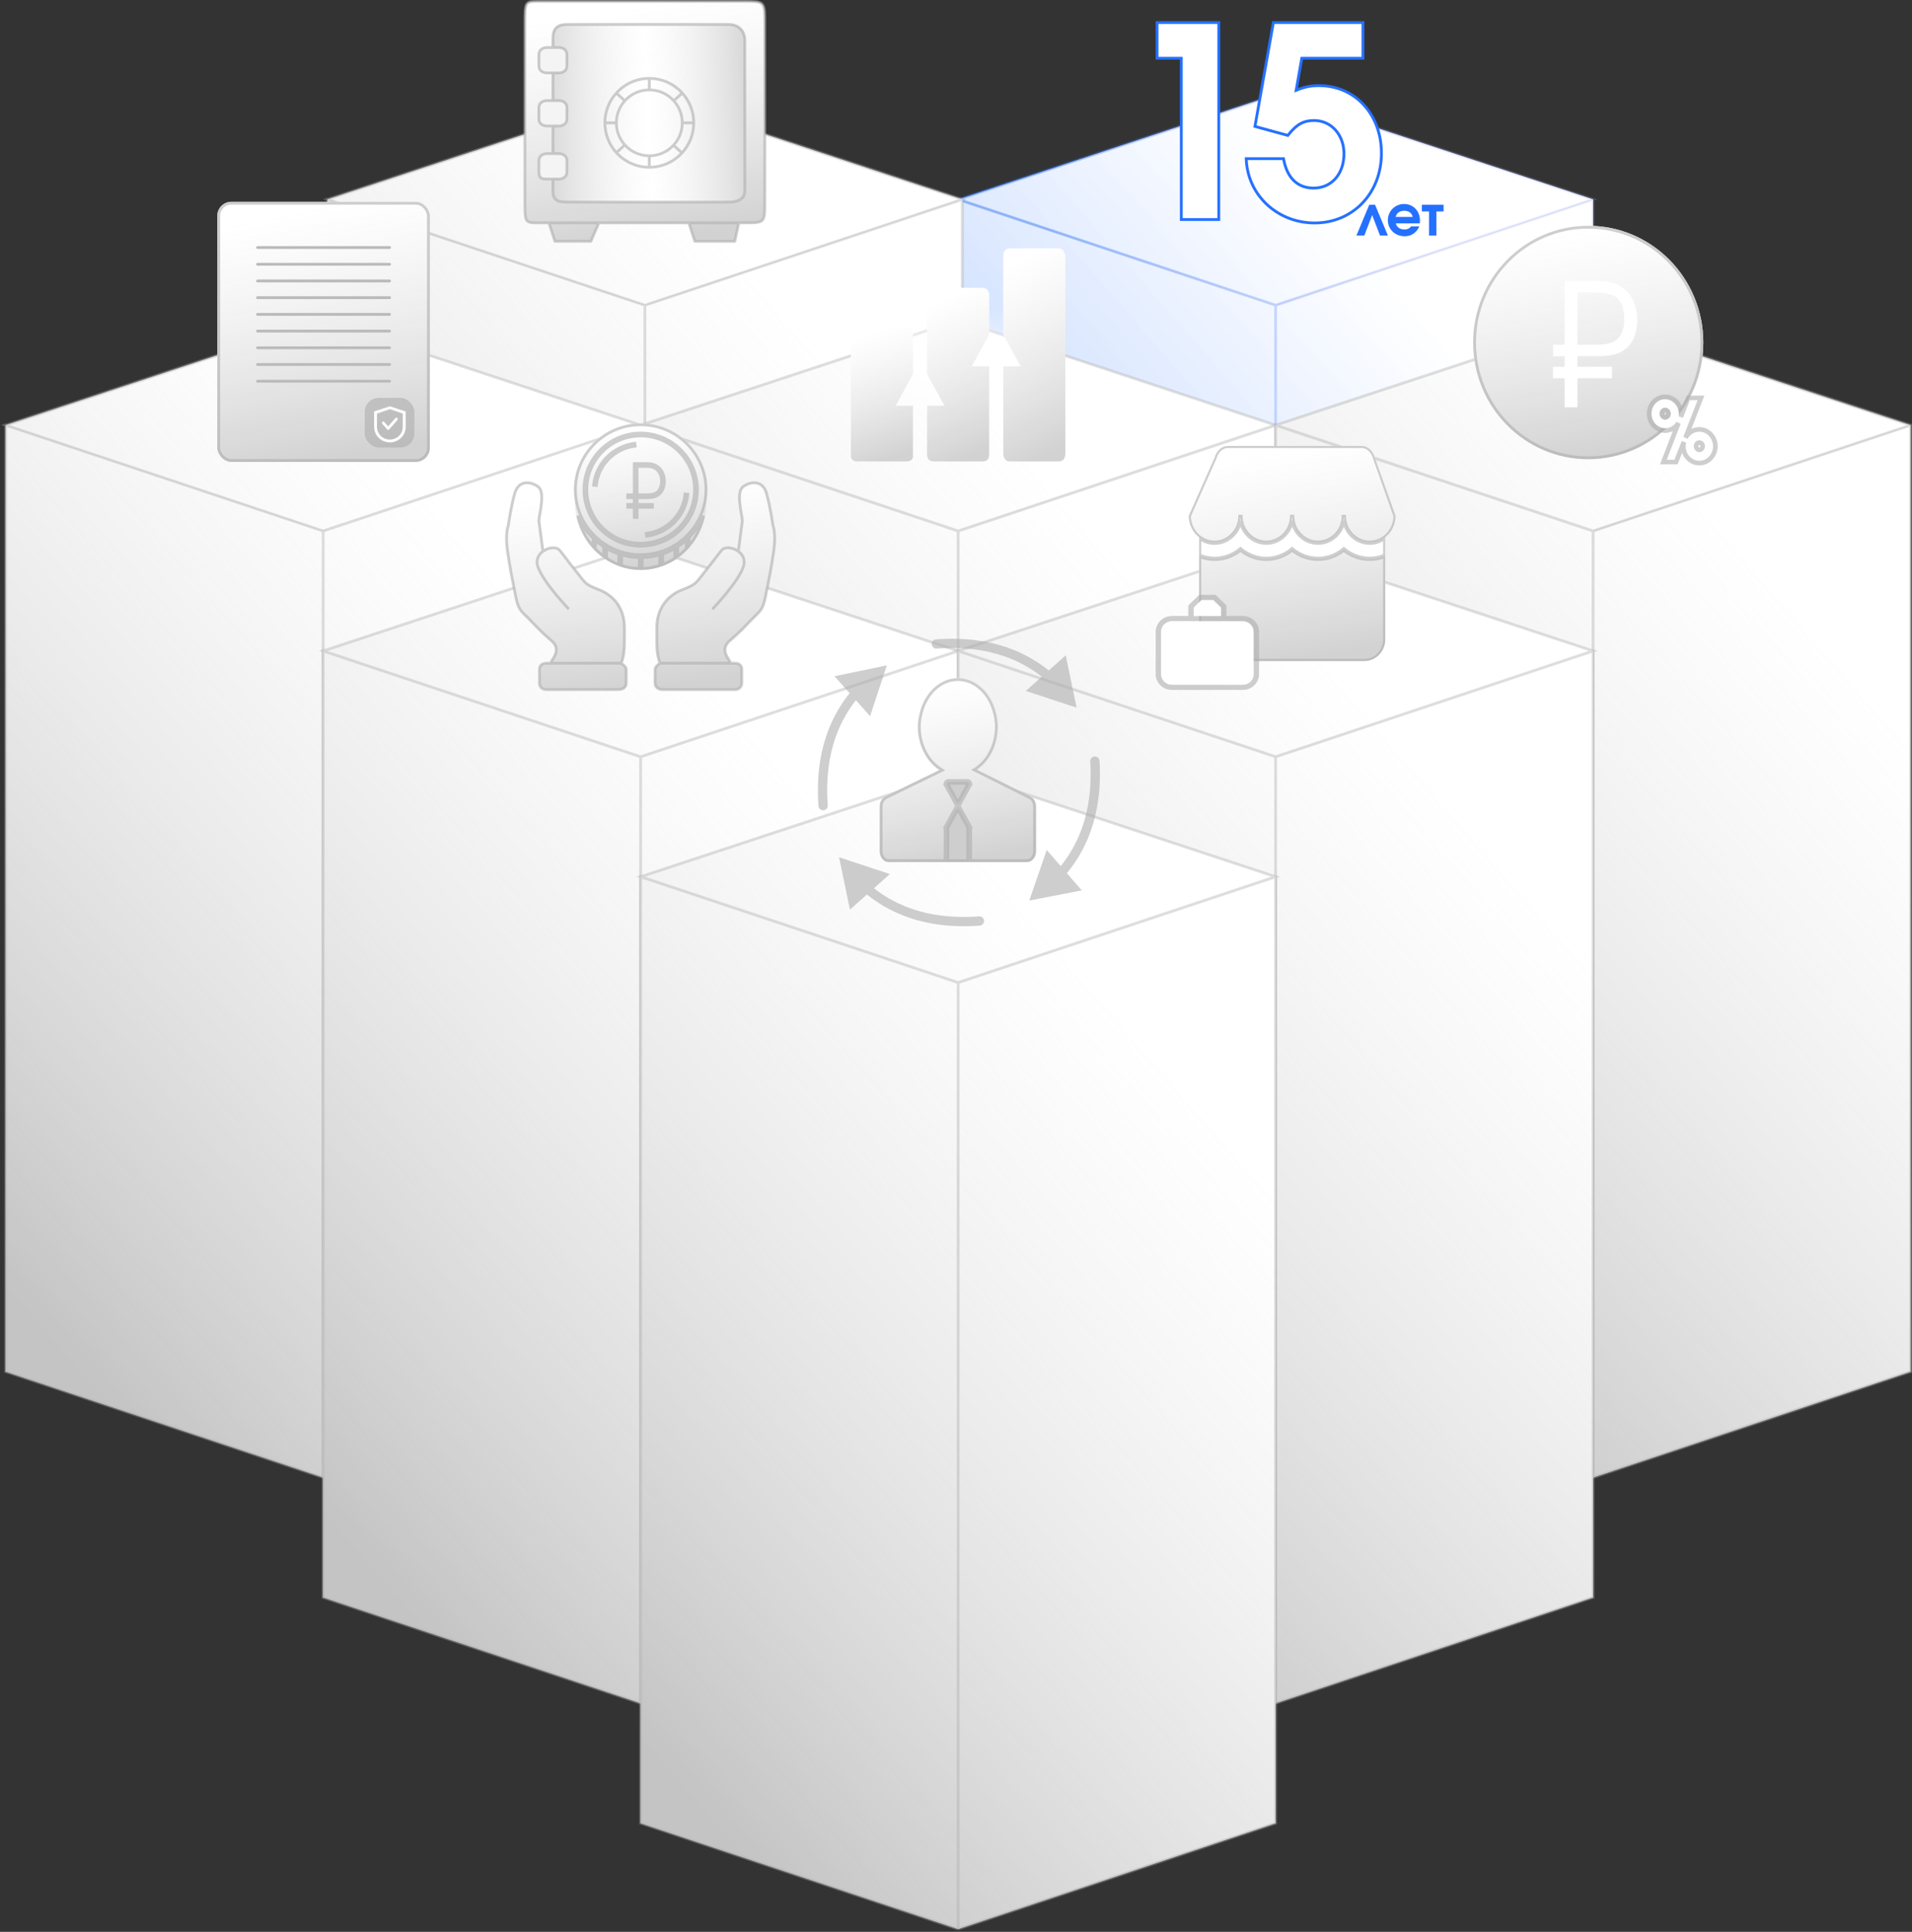 <?xml version="1.0" encoding="UTF-8"?> <svg xmlns="http://www.w3.org/2000/svg" width="1355" height="1369" viewBox="0 0 1355 1369" fill="none"><rect x="0" y="0" width="1355" height="1369" fill="#333333" stroke="none"/><path d="M1129 141.3L1129 811.999L903.999 887L679 811.999L679.001 141.3L904.001 216.3L1129 141.3Z" fill="white"></path><path d="M1129 141.3L1129 811.999L903.999 887L679 811.999L679.001 141.3L904.001 216.3L1129 141.3Z" fill="url(#paint0_linear_1275_1398)"></path><path d="M679.001 141.289L904.096 67L1129 141.3L904.001 216.277L679.001 141.289Z" fill="white"></path><path d="M679.001 141.289L904.096 67L1129 141.3L904.001 216.277L679.001 141.289Z" fill="url(#paint1_linear_1275_1398)"></path><path d="M1129 141.3L1129 811.999L903.999 887M1129 141.3L904.001 216.3M1129 141.3L904.096 67L679.001 141.289L904.001 216.277L1129 141.3ZM903.999 887L679 811.999L679.001 141.3L904.001 216.3M903.999 887L904.001 216.3" stroke="url(#paint2_linear_1275_1398)" stroke-opacity="0.4" stroke-width="2" stroke-miterlimit="10"></path><path d="M682 141.3L681.999 811.999L456.999 887L232 811.999L232.001 141.3L457.001 216.3L682 141.3Z" fill="white"></path><path d="M682 141.3L681.999 811.999L456.999 887L232 811.999L232.001 141.3L457.001 216.3L682 141.3Z" fill="url(#paint3_linear_1275_1398)"></path><path d="M232.001 141.289L457.096 67L682 141.3L457.001 216.277L232.001 141.289Z" fill="white"></path><path d="M232.001 141.289L457.096 67L682 141.3L457.001 216.277L232.001 141.289Z" fill="url(#paint4_linear_1275_1398)"></path><path d="M682 141.3L681.999 811.999L456.999 887M682 141.3L457.001 216.3M682 141.3L457.096 67L232.001 141.289L457.001 216.277L682 141.3ZM456.999 887L232 811.999L232.001 141.3L457.001 216.3M456.999 887L457.001 216.3" stroke="#ADADAD" stroke-opacity="0.4" stroke-width="2" stroke-miterlimit="10"></path><path d="M454 301.3L453.999 971.999L228.999 1047L4 971.999L4.001 301.3L229.001 376.3L454 301.3Z" fill="white"></path><path d="M454 301.3L453.999 971.999L228.999 1047L4 971.999L4.001 301.3L229.001 376.3L454 301.3Z" fill="url(#paint5_linear_1275_1398)"></path><path d="M4.001 301.289L229.096 227L454 301.3L229.001 376.277L4.001 301.289Z" fill="white"></path><path d="M4.001 301.289L229.096 227L454 301.3L229.001 376.277L4.001 301.289Z" fill="url(#paint6_linear_1275_1398)"></path><path d="M454 301.3L453.999 971.999L228.999 1047M454 301.3L229.001 376.3M454 301.3L229.096 227L4.001 301.289L229.001 376.277L454 301.3ZM228.999 1047L4 971.999L4.001 301.3L229.001 376.3M228.999 1047L229.001 376.3" stroke="#ADADAD" stroke-opacity="0.4" stroke-width="2" stroke-miterlimit="10"></path><rect x="154" y="143" width="150.611" height="184.321" rx="10" fill="white"></rect><rect x="154" y="143" width="150.611" height="184.321" rx="10" fill="url(#paint7_linear_1275_1398)"></rect><rect x="155" y="144" width="148.611" height="182.321" rx="9" stroke="#ADADAD" stroke-opacity="0.6" stroke-width="2"></rect><rect x="258.48" y="281.936" width="35.197" height="35.197" rx="10" fill="#ADADAD" fill-opacity="0.6"></rect><path d="M287.481 291.578L287.481 302.541C287.481 308.592 282.477 313.497 276.3 313.496C270.125 313.496 265.12 308.591 265.12 302.54L265.119 291.577L276.3 287.925L287.481 291.578ZM285.431 293.085L285.413 293.08L276.309 289.934L276.3 289.931L276.292 289.934L267.187 293.079L267.169 293.085L267.169 302.54C267.169 307.482 271.259 311.488 276.3 311.489C281.342 311.489 285.431 307.483 285.431 302.541L285.431 293.085Z" fill="white" stroke="#DADADA" stroke-width="0.051"></path><path d="M280.924 295.93C281.038 295.93 281.151 295.956 281.257 296.005C281.336 296.042 281.41 296.093 281.477 296.155L281.541 296.22L281.614 296.304C281.696 296.396 281.76 296.506 281.805 296.626C281.849 296.747 281.872 296.876 281.872 297.006C281.872 297.137 281.849 297.266 281.805 297.387C281.772 297.477 281.727 297.562 281.673 297.637L281.614 297.709L275.703 304.397C275.622 304.489 275.525 304.562 275.419 304.611C275.313 304.661 275.2 304.687 275.086 304.687C274.972 304.687 274.858 304.661 274.752 304.611C274.673 304.574 274.599 304.524 274.532 304.462L274.469 304.397L274.413 304.334L270.99 300.462C270.904 300.365 270.835 300.249 270.788 300.121C270.741 299.993 270.717 299.856 270.717 299.718C270.717 299.579 270.741 299.441 270.788 299.313C270.823 299.218 270.871 299.128 270.929 299.049L270.99 298.973C271.076 298.875 271.179 298.798 271.291 298.745C271.375 298.706 271.464 298.68 271.554 298.67L271.645 298.665C271.766 298.665 271.886 298.692 271.998 298.745C272.082 298.785 272.16 298.838 272.231 298.903L272.298 298.973L275.066 302.103L275.084 302.124L275.104 302.103L280.307 296.22C280.388 296.128 280.484 296.055 280.59 296.005C280.696 295.955 280.809 295.93 280.924 295.93Z" fill="white" stroke="#DADADA" stroke-width="0.051"></path><path d="M182.547 175.42H276.092" stroke="#BABABA" stroke-width="2" stroke-linecap="round"></path><path d="M182.551 187.264H276.096" stroke="#BABABA" stroke-width="2" stroke-linecap="round"></path><path d="M182.531 199.096H276.076" stroke="#BABABA" stroke-width="2" stroke-linecap="round"></path><path d="M182.543 210.947H276.088" stroke="#BABABA" stroke-width="2" stroke-linecap="round"></path><path d="M182.535 222.775H276.08" stroke="#BABABA" stroke-width="2" stroke-linecap="round"></path><path d="M182.535 234.627H276.08" stroke="#BABABA" stroke-width="2" stroke-linecap="round"></path><path d="M182.531 246.475H276.076" stroke="#BABABA" stroke-width="2" stroke-linecap="round"></path><path d="M182.539 258.303H276.084" stroke="#BABABA" stroke-width="2" stroke-linecap="round"></path><path d="M182.559 270.152H276.104" stroke="#BABABA" stroke-width="2" stroke-linecap="round"></path><path d="M904 301.3L903.999 971.999L678.999 1047L454 971.999L454.001 301.3L679.001 376.3L904 301.3Z" fill="white"></path><path d="M904 301.3L903.999 971.999L678.999 1047L454 971.999L454.001 301.3L679.001 376.3L904 301.3Z" fill="url(#paint8_linear_1275_1398)"></path><path d="M454.001 301.289L679.096 227L904 301.3L679.001 376.277L454.001 301.289Z" fill="white"></path><path d="M454.001 301.289L679.096 227L904 301.3L679.001 376.277L454.001 301.289Z" fill="url(#paint9_linear_1275_1398)"></path><path d="M904 301.3L903.999 971.999L678.999 1047M904 301.3L679.001 376.3M904 301.3L679.096 227L454.001 301.289L679.001 376.277L904 301.3ZM678.999 1047L454 971.999L454.001 301.3L679.001 376.3M678.999 1047L679.001 376.3" stroke="#ADADAD" stroke-opacity="0.4" stroke-width="2" stroke-miterlimit="10"></path><path d="M1354 301.3L1354 971.999L1129 1047L904 971.999L904.001 301.3L1129 376.3L1354 301.3Z" fill="white"></path><path d="M1354 301.3L1354 971.999L1129 1047L904 971.999L904.001 301.3L1129 376.3L1354 301.3Z" fill="url(#paint10_linear_1275_1398)"></path><path d="M904.001 301.289L1129.1 227L1354 301.3L1129 376.277L904.001 301.289Z" fill="white"></path><path d="M904.001 301.289L1129.1 227L1354 301.3L1129 376.277L904.001 301.289Z" fill="url(#paint11_linear_1275_1398)"></path><path d="M1354 301.3L1354 971.999L1129 1047M1354 301.3L1129 376.3M1354 301.3L1129.1 227L904.001 301.289L1129 376.277L1354 301.3ZM1129 1047L904 971.999L904.001 301.3L1129 376.3M1129 1047L1129 376.3" stroke="#ADADAD" stroke-opacity="0.4" stroke-width="2" stroke-miterlimit="10"></path><ellipse cx="1125.55" cy="242.701" rx="81.552" ry="82.701" fill="white"></ellipse><ellipse cx="1125.55" cy="242.701" rx="81.552" ry="82.701" fill="url(#paint12_linear_1275_1398)"></ellipse><path d="M1125.55 161C1170.03 161 1206.1 197.566 1206.1 242.701C1206.1 287.836 1170.03 324.401 1125.55 324.401C1081.08 324.401 1045 287.836 1045 242.701C1045 197.566 1081.08 161 1125.55 161Z" stroke="#ADADAD" stroke-opacity="0.6" stroke-width="2"></path><path d="M1117.91 244.275H1130.57C1137.33 244.275 1141.76 243.427 1144.95 241.244C1148.88 238.698 1151.1 233.122 1151.1 226.09C1151.1 217.361 1148.02 211.178 1142.74 209.117C1139.42 207.784 1134.63 207.177 1127.38 207.177H1117.91V244.275ZM1108.82 259.915V252.398H1100.59V244.275H1108.82V199.055H1130.33C1140.28 199.055 1145.2 200.388 1149.75 203.783C1155.52 207.784 1160.31 215.906 1160.31 226.211C1160.31 235.183 1157.61 242.578 1152.57 246.821C1147.9 250.822 1142.13 252.398 1131.56 252.398H1117.91V259.915H1142.37V268.037H1117.91V288.647H1108.82V268.037H1100.59V259.915H1108.82Z" fill="white"></path><path d="M1197.54 283.625H1203.06L1186.65 325.789H1181.18L1197.54 283.625ZM1204.35 305.933C1209.6 305.933 1214 310.612 1214 316.203C1214 321.909 1209.66 326.53 1204.29 326.53C1198.93 326.53 1194.59 321.909 1194.59 316.26C1194.59 310.441 1198.88 305.933 1204.35 305.933ZM1204.24 311.981C1202.1 311.981 1200.38 313.864 1200.38 316.203C1200.38 318.543 1202.15 320.426 1204.29 320.426C1206.49 320.426 1208.26 318.543 1208.26 316.203C1208.26 313.864 1206.49 311.981 1204.24 311.981ZM1180.11 282.883C1185.37 282.883 1189.76 287.561 1189.76 293.153C1189.76 298.858 1185.42 303.48 1180.06 303.48C1174.69 303.48 1170.35 298.858 1170.35 293.21C1170.35 287.39 1174.64 282.883 1180.11 282.883ZM1180 288.931C1177.86 288.931 1176.14 290.814 1176.14 293.153C1176.14 295.492 1177.91 297.375 1180.06 297.375C1182.26 297.375 1184.02 295.492 1184.02 293.153C1184.02 290.814 1182.26 288.931 1180 288.931Z" fill="white"></path><path d="M1180.11 281.241C1186.37 281.241 1191.4 286.753 1191.4 293.153C1191.4 293.933 1191.33 294.697 1191.19 295.438L1196.01 283.031L1196.41 281.983H1205.46L1204.59 284.22L1194.49 310.162C1196.44 306.641 1200.06 304.292 1204.35 304.292C1210.6 304.292 1215.64 309.803 1215.64 316.203C1215.64 322.718 1210.66 328.172 1204.29 328.172C1197.94 328.172 1192.95 322.724 1192.95 316.261C1192.95 315.204 1193.07 314.18 1193.31 313.206L1188.18 326.384L1187.78 327.43H1178.79L1179.65 325.195L1189.52 299.754C1187.5 302.969 1184.05 305.121 1180.06 305.121C1173.7 305.121 1168.71 299.673 1168.71 293.21C1168.71 286.569 1173.65 281.241 1180.11 281.241ZM1204.24 313.623C1203.14 313.623 1202.02 314.627 1202.02 316.203C1202.02 317.748 1203.16 318.784 1204.29 318.784C1205.49 318.784 1206.62 317.733 1206.62 316.203C1206.62 314.688 1205.51 313.623 1204.24 313.623ZM1180 290.572C1178.9 290.573 1177.78 291.578 1177.78 293.153C1177.78 294.698 1178.93 295.733 1180.06 295.733C1181.25 295.733 1182.38 294.683 1182.38 293.153C1182.38 291.638 1181.27 290.572 1180 290.572Z" stroke="#ADADAD" stroke-opacity="0.6" stroke-width="3.283"></path><path d="M679 461.3L678.999 1132L453.999 1207L229 1132L229.001 461.3L454.001 536.3L679 461.3Z" fill="white"></path><path d="M679 461.3L678.999 1132L453.999 1207L229 1132L229.001 461.3L454.001 536.3L679 461.3Z" fill="url(#paint13_linear_1275_1398)"></path><path d="M229.001 461.289L454.096 387L679 461.3L454.001 536.277L229.001 461.289Z" fill="white"></path><path d="M229.001 461.289L454.096 387L679 461.3L454.001 536.277L229.001 461.289Z" fill="url(#paint14_linear_1275_1398)"></path><path d="M679 461.3L678.999 1132L453.999 1207M679 461.3L454.001 536.3M679 461.3L454.096 387L229.001 461.289L454.001 536.277L679 461.3ZM453.999 1207L229 1132L229.001 461.3L454.001 536.3M453.999 1207L454.001 536.3" stroke="#ADADAD" stroke-opacity="0.4" stroke-width="2" stroke-miterlimit="10"></path><path d="M1129 461.3L1129 1132L903.999 1207L679 1132L679.001 461.3L904.001 536.3L1129 461.3Z" fill="white"></path><path d="M1129 461.3L1129 1132L903.999 1207L679 1132L679.001 461.3L904.001 536.3L1129 461.3Z" fill="url(#paint15_linear_1275_1398)"></path><path d="M679.001 461.289L904.096 387L1129 461.3L904.001 536.277L679.001 461.289Z" fill="white"></path><path d="M679.001 461.289L904.096 387L1129 461.3L904.001 536.277L679.001 461.289Z" fill="url(#paint16_linear_1275_1398)"></path><path d="M1129 461.3L1129 1132L903.999 1207M1129 461.3L904.001 536.3M1129 461.3L904.096 387L679.001 461.289L904.001 536.277L1129 461.3ZM903.999 1207L679 1132L679.001 461.3L904.001 536.3M903.999 1207L904.001 536.3" stroke="#ADADAD" stroke-opacity="0.4" stroke-width="2" stroke-miterlimit="10"></path><path d="M904 621.3L903.999 1292L678.999 1367L454 1292L454.001 621.3L679.001 696.3L904 621.3Z" fill="white"></path><path d="M904 621.3L903.999 1292L678.999 1367L454 1292L454.001 621.3L679.001 696.3L904 621.3Z" fill="url(#paint17_linear_1275_1398)"></path><path d="M454.001 621.289L679.096 547L904 621.3L679.001 696.277L454.001 621.289Z" fill="white"></path><path d="M454.001 621.289L679.096 547L904 621.3L679.001 696.277L454.001 621.289Z" fill="url(#paint18_linear_1275_1398)"></path><path d="M904 621.3L903.999 1292L678.999 1367M904 621.3L679.001 696.3M904 621.3L679.096 547L454.001 621.289L679.001 696.277L904 621.3ZM678.999 1367L454 1292L454.001 621.3L679.001 696.3M678.999 1367L679.001 696.3" stroke="#ADADAD" stroke-opacity="0.4" stroke-width="2" stroke-miterlimit="10"></path><path d="M443.785 474.483C443.785 472.656 441.721 471.033 440.277 470.019C437.801 469.816 409.8 470.096 390.139 470.019C387.456 470.019 389.726 470.019 387.044 470.019C384.361 470.019 382.298 471.439 382.298 474.483C382.298 477.526 382.298 481.788 382.298 484.02C382.298 486.252 383.742 488.687 387.456 488.687C391.17 488.687 434.5 488.687 437.801 488.687C441.103 488.687 443.785 487.469 443.785 484.02C443.785 480.57 443.785 476.309 443.785 474.483Z" fill="white"></path><path d="M443.785 474.483C443.785 472.656 441.721 471.033 440.277 470.019C437.801 469.816 409.8 470.096 390.139 470.019C387.456 470.019 389.726 470.019 387.044 470.019C384.361 470.019 382.298 471.439 382.298 474.483C382.298 477.526 382.298 481.788 382.298 484.02C382.298 486.252 383.742 488.687 387.456 488.687C391.17 488.687 434.5 488.687 437.801 488.687C441.103 488.687 443.785 487.469 443.785 484.02C443.785 480.57 443.785 476.309 443.785 474.483Z" fill="url(#paint19_linear_1275_1398)"></path><path d="M390.758 453.988C398.598 460.684 390.758 467.381 390.139 470.019C409.8 470.096 437.801 469.816 440.277 470.019C442.753 462.918 442.547 459.265 442.547 445.061C442.547 430.857 434.706 421.815 424.39 417.871C414.073 413.926 414.898 413.001 408.296 404.884C401.693 396.767 400.455 394.535 396.535 389.867C394.365 387.283 388.719 387.809 384.774 390.685L381.885 368.967C382.298 363.692 386.631 348.676 381.266 344.821C375.901 340.966 367.442 340.153 364.76 349.69C362.078 359.227 360.22 372.417 360.22 372.417C360.22 372.417 357.951 377.895 359.601 389.867C361.252 401.839 363.315 411.782 365.379 422.131C367.442 432.479 369.093 432.682 374.664 438.364C380.235 444.045 382.917 447.292 390.758 453.988Z" fill="white"></path><path d="M390.758 453.988C398.598 460.684 390.758 467.381 390.139 470.019C409.8 470.096 437.801 469.816 440.277 470.019C442.753 462.918 442.547 459.265 442.547 445.061C442.547 430.857 434.706 421.815 424.39 417.871C414.073 413.926 414.898 413.001 408.296 404.884C401.693 396.767 400.455 394.535 396.535 389.867C394.365 387.283 388.719 387.809 384.774 390.685L381.885 368.967C382.298 363.692 386.631 348.676 381.266 344.821C375.901 340.966 367.442 340.153 364.76 349.69C362.078 359.227 360.22 372.417 360.22 372.417C360.22 372.417 357.951 377.895 359.601 389.867C361.252 401.839 363.315 411.782 365.379 422.131C367.442 432.479 369.093 432.682 374.664 438.364C380.235 444.045 382.917 447.292 390.758 453.988Z" fill="url(#paint20_linear_1275_1398)"></path><path d="M464.215 474.483C464.215 472.656 466.279 471.033 467.723 470.019C470.199 469.816 498.2 470.096 517.861 470.019C520.544 470.019 518.274 470.019 520.956 470.019C523.639 470.019 525.702 471.439 525.702 474.483C525.702 477.526 525.702 481.788 525.702 484.02C525.702 486.252 524.258 488.687 520.544 488.687C516.83 488.687 473.5 488.687 470.199 488.687C466.897 488.687 464.215 487.469 464.215 484.02C464.215 480.57 464.215 476.309 464.215 474.483Z" fill="white"></path><path d="M464.215 474.483C464.215 472.656 466.279 471.033 467.723 470.019C470.199 469.816 498.2 470.096 517.861 470.019C520.544 470.019 518.274 470.019 520.956 470.019C523.639 470.019 525.702 471.439 525.702 474.483C525.702 477.526 525.702 481.788 525.702 484.02C525.702 486.252 524.258 488.687 520.544 488.687C516.83 488.687 473.5 488.687 470.199 488.687C466.897 488.687 464.215 487.469 464.215 484.02C464.215 480.57 464.215 476.309 464.215 474.483Z" fill="url(#paint21_linear_1275_1398)"></path><path d="M517.242 453.988C509.402 460.684 517.242 467.381 517.861 470.019C498.2 470.096 470.199 469.816 467.723 470.019C465.247 462.918 465.453 459.265 465.453 445.061C465.453 430.857 473.294 421.815 483.61 417.871C493.927 413.926 493.102 413.001 499.704 404.884C506.307 396.767 507.545 394.535 511.465 389.867C513.635 387.283 519.281 387.809 523.226 390.685L526.115 368.967C525.702 363.692 521.369 348.676 526.734 344.821C532.099 340.966 540.558 340.153 543.24 349.69C545.922 359.227 547.78 372.417 547.78 372.417C547.78 372.417 550.049 377.895 548.399 389.867C546.748 401.839 544.685 411.782 542.621 422.131C540.558 432.479 538.907 432.682 533.336 438.364C527.765 444.045 525.083 447.292 517.242 453.988Z" fill="white"></path><path d="M517.242 453.988C509.402 460.684 517.242 467.381 517.861 470.019C498.2 470.096 470.199 469.816 467.723 470.019C465.247 462.918 465.453 459.265 465.453 445.061C465.453 430.857 473.294 421.815 483.61 417.871C493.927 413.926 493.102 413.001 499.704 404.884C506.307 396.767 507.545 394.535 511.465 389.867C513.635 387.283 519.281 387.809 523.226 390.685L526.115 368.967C525.702 363.692 521.369 348.676 526.734 344.821C532.099 340.966 540.558 340.153 543.24 349.69C545.922 359.227 547.78 372.417 547.78 372.417C547.78 372.417 550.049 377.895 548.399 389.867C546.748 401.839 544.685 411.782 542.621 422.131C540.558 432.479 538.907 432.682 533.336 438.364C527.765 444.045 525.083 447.292 517.242 453.988Z" fill="url(#paint22_linear_1275_1398)"></path><path d="M390.139 470.019C390.758 467.381 398.598 460.684 390.758 453.988C382.917 447.292 380.235 444.045 374.664 438.364C369.093 432.682 367.442 432.479 365.379 422.131C363.315 411.782 361.252 401.839 359.601 389.867C357.951 377.895 360.22 372.417 360.22 372.417C360.22 372.417 362.078 359.227 364.76 349.69C367.442 340.153 375.901 340.966 381.266 344.821C386.631 348.676 382.298 363.692 381.885 368.967L384.774 390.685C388.719 387.809 394.365 387.283 396.535 389.867M390.139 470.019C387.456 470.019 389.726 470.019 387.044 470.019C384.361 470.019 382.298 471.439 382.298 474.483C382.298 477.526 382.298 481.788 382.298 484.02C382.298 486.252 383.742 488.687 387.456 488.687C391.17 488.687 434.5 488.687 437.801 488.687C441.103 488.687 443.785 487.469 443.785 484.02C443.785 480.57 443.785 476.309 443.785 474.483C443.785 472.656 441.721 471.033 440.277 470.019M390.139 470.019C409.8 470.096 437.801 469.816 440.277 470.019M403.138 431.668C403.138 431.668 385.187 412.998 381.266 401.839C377.346 390.68 392.615 385.199 396.535 389.867M396.535 389.867C400.455 394.535 401.693 396.767 408.296 404.884C414.898 413.001 414.073 413.926 424.39 417.871C434.706 421.815 442.547 430.857 442.547 445.061C442.547 459.265 442.753 462.918 440.277 470.019M517.861 470.019C517.242 467.381 509.402 460.684 517.242 453.988C525.083 447.292 527.765 444.045 533.336 438.364C538.907 432.682 540.558 432.479 542.621 422.131C544.685 411.782 546.748 401.839 548.399 389.867C550.049 377.895 547.78 372.417 547.78 372.417C547.78 372.417 545.922 359.227 543.24 349.69C540.558 340.153 532.099 340.966 526.734 344.821C521.369 348.676 525.702 363.692 526.115 368.967L523.226 390.685C519.281 387.809 513.635 387.283 511.465 389.867M517.861 470.019C520.544 470.019 518.274 470.019 520.956 470.019C523.639 470.019 525.702 471.439 525.702 474.483C525.702 477.526 525.702 481.788 525.702 484.02C525.702 486.252 524.258 488.687 520.544 488.687C516.83 488.687 473.5 488.687 470.199 488.687C466.897 488.687 464.215 487.469 464.215 484.02C464.215 480.57 464.215 476.309 464.215 474.483C464.215 472.656 466.279 471.033 467.723 470.019M517.861 470.019C498.2 470.096 470.199 469.816 467.723 470.019M504.862 431.668C504.862 431.668 522.813 412.998 526.734 401.839C530.654 390.68 515.385 385.199 511.465 389.867M511.465 389.867C507.545 394.535 506.307 396.767 499.704 404.884C493.102 413.001 493.927 413.926 483.61 417.871C473.294 421.815 465.453 430.857 465.453 445.061C465.453 459.265 465.247 462.918 467.723 470.019" stroke="#ADADAD" stroke-opacity="0.6" stroke-width="2"></path><path fill-rule="evenodd" clip-rule="evenodd" d="M501.332 347.069C501.332 349.456 501.153 351.802 500.809 354.094C498.733 367.906 490.628 379.756 479.246 386.905C475.941 388.982 472.358 390.662 468.567 391.878C463.993 393.346 459.115 394.138 454.051 394.138C448.987 394.138 444.108 393.346 439.535 391.878C435.743 390.662 432.161 388.982 428.855 386.905C426.208 385.243 423.738 383.326 421.48 381.189C419.359 379.181 417.424 376.979 415.705 374.612C411.388 368.666 408.432 361.675 407.292 354.094C406.948 351.802 406.77 349.456 406.77 347.069C406.77 321.074 427.938 300 454.051 300C480.163 300 501.332 321.074 501.332 347.069ZM454.051 386.019C475.697 386.019 493.244 368.535 493.244 346.966C493.244 325.398 475.697 307.913 454.051 307.913C432.405 307.913 414.857 325.398 414.857 346.966C414.857 368.535 432.405 386.019 454.051 386.019Z" fill="white"></path><path fill-rule="evenodd" clip-rule="evenodd" d="M501.332 347.069C501.332 349.456 501.153 351.802 500.809 354.094C498.733 367.906 490.628 379.756 479.246 386.905C475.941 388.982 472.358 390.662 468.567 391.878C463.993 393.346 459.115 394.138 454.051 394.138C448.987 394.138 444.108 393.346 439.535 391.878C435.743 390.662 432.161 388.982 428.855 386.905C426.208 385.243 423.738 383.326 421.48 381.189C419.359 379.181 417.424 376.979 415.705 374.612C411.388 368.666 408.432 361.675 407.292 354.094C406.948 351.802 406.77 349.456 406.77 347.069C406.77 321.074 427.938 300 454.051 300C480.163 300 501.332 321.074 501.332 347.069ZM454.051 386.019C475.697 386.019 493.244 368.535 493.244 346.966C493.244 325.398 475.697 307.913 454.051 307.913C432.405 307.913 414.857 325.398 414.857 346.966C414.857 368.535 432.405 386.019 454.051 386.019Z" fill="url(#paint23_linear_1275_1398)"></path><path d="M500.809 354.094C498.733 367.906 490.628 379.756 479.246 386.905C475.941 388.982 472.358 390.662 468.567 391.878C463.993 393.346 459.115 394.138 454.051 394.138C448.987 394.138 444.108 393.346 439.535 391.878C435.743 390.662 432.161 388.982 428.855 386.905C426.208 385.243 423.738 383.326 421.48 381.189C419.359 379.181 417.424 376.979 415.705 374.612C411.388 368.666 408.432 361.675 407.292 354.094C407.262 356.377 407.384 358.665 407.657 360.94C408.428 367.344 410.393 373.525 413.438 379.129C415.456 382.843 417.922 386.254 420.767 389.283C422.217 390.826 423.765 392.27 425.403 393.604C426.518 394.512 427.67 395.365 428.855 396.161C432.185 398.398 435.773 400.184 439.535 401.475C440.257 401.723 440.986 401.952 441.721 402.163C445.747 403.32 449.894 403.902 454.051 403.902C456.006 403.902 457.963 403.773 459.91 403.515C462.858 403.123 465.756 402.439 468.567 401.475C471.562 400.447 474.459 399.101 477.21 397.454C477.9 397.041 478.579 396.609 479.246 396.161C482.18 394.19 484.892 391.883 487.334 389.283C488.633 387.901 489.855 386.436 490.993 384.895C494.759 379.798 497.533 373.97 499.155 367.744C500.315 363.29 500.87 358.694 500.809 354.094Z" fill="white"></path><path d="M500.809 354.094C498.733 367.906 490.628 379.756 479.246 386.905C475.941 388.982 472.358 390.662 468.567 391.878C463.993 393.346 459.115 394.138 454.051 394.138C448.987 394.138 444.108 393.346 439.535 391.878C435.743 390.662 432.161 388.982 428.855 386.905C426.208 385.243 423.738 383.326 421.48 381.189C419.359 379.181 417.424 376.979 415.705 374.612C411.388 368.666 408.432 361.675 407.292 354.094C407.262 356.377 407.384 358.665 407.657 360.94C408.428 367.344 410.393 373.525 413.438 379.129C415.456 382.843 417.922 386.254 420.767 389.283C422.217 390.826 423.765 392.27 425.403 393.604C426.518 394.512 427.67 395.365 428.855 396.161C432.185 398.398 435.773 400.184 439.535 401.475C440.257 401.723 440.986 401.952 441.721 402.163C445.747 403.32 449.894 403.902 454.051 403.902C456.006 403.902 457.963 403.773 459.91 403.515C462.858 403.123 465.756 402.439 468.567 401.475C471.562 400.447 474.459 399.101 477.21 397.454C477.9 397.041 478.579 396.609 479.246 396.161C482.18 394.19 484.892 391.883 487.334 389.283C488.633 387.901 489.855 386.436 490.993 384.895C494.759 379.798 497.533 373.97 499.155 367.744C500.315 363.29 500.87 358.694 500.809 354.094Z" fill="url(#paint24_linear_1275_1398)"></path><path fill-rule="evenodd" clip-rule="evenodd" d="M454.051 386.019C475.697 386.019 493.244 368.535 493.244 346.966C493.244 325.398 475.697 307.913 454.051 307.913C432.405 307.913 414.857 325.398 414.857 346.966C414.857 368.535 432.405 386.019 454.051 386.019Z" fill="white"></path><path fill-rule="evenodd" clip-rule="evenodd" d="M454.051 386.019C475.697 386.019 493.244 368.535 493.244 346.966C493.244 325.398 475.697 307.913 454.051 307.913C432.405 307.913 414.857 325.398 414.857 346.966C414.857 368.535 432.405 386.019 454.051 386.019Z" fill="url(#paint25_linear_1275_1398)"></path><path d="M440.534 393.227C444.519 394.381 448.715 395.04 453.051 395.128V402.889C449.577 402.809 446.116 402.314 442.736 401.407L441.997 401.202C441.506 401.061 441.019 400.908 440.534 400.75V393.227ZM467.566 400.752C465.375 401.465 463.132 402.006 460.856 402.366L459.778 402.523C458.207 402.732 456.629 402.851 455.051 402.888V395.127C459.386 395.039 463.582 394.381 467.566 393.227V400.752ZM429.854 388.673C432.589 390.253 435.493 391.574 438.534 392.601V400.05C435.501 398.9 432.592 397.415 429.854 395.622V388.673ZM478.246 395.624C477.901 395.85 477.553 396.072 477.201 396.289L476.696 396.596C474.412 397.964 472.026 399.117 469.566 400.05V392.601C472.607 391.574 475.512 390.253 478.246 388.674V395.624ZM486.334 388.883C484.456 390.849 482.419 392.641 480.246 394.236V387.453C482.4 386.066 484.435 384.512 486.334 382.811V388.883ZM422.3 383.278C424.045 384.797 425.901 386.191 427.854 387.449V394.233C427.52 393.988 427.188 393.739 426.859 393.484L426.034 392.828C424.546 391.616 423.133 390.31 421.803 388.92L422.3 383.278ZM454.051 301C479.615 301 500.332 321.63 500.332 347.069C500.332 349.114 500.198 351.128 499.938 353.102L499.82 353.945C497.789 367.459 489.858 379.059 478.715 386.059L478.104 386.436C475.039 388.295 471.74 389.81 468.262 390.926L467.419 391.188C463.188 392.456 458.7 393.139 454.051 393.139C449.092 393.139 444.316 392.362 439.84 390.926L439.146 390.697C435.692 389.528 432.42 387.964 429.387 386.059L428.423 385.437C426.513 384.17 424.702 382.765 423.006 381.237L422.168 380.463C420.351 378.743 418.673 376.878 417.155 374.886L416.515 374.024C412.421 368.386 409.578 361.79 408.391 354.639L408.281 353.945L408.163 353.102C407.904 351.128 407.77 349.114 407.77 347.069C407.77 321.63 428.486 301 454.051 301ZM409.429 365.457C410.782 368.709 412.483 371.781 414.486 374.627L414.896 375.199C416.555 377.485 418.414 379.617 420.442 381.575L419.974 386.898C417.988 384.568 416.219 382.035 414.693 379.331L414.317 378.652C412.075 374.525 410.429 370.078 409.429 365.457ZM498.669 365.464C498.582 365.867 498.491 366.27 498.394 366.672L498.187 367.492C496.696 373.215 494.213 378.592 490.869 383.356L490.188 384.301C489.593 385.106 488.975 385.89 488.334 386.652V381.189H488.058C492.567 376.735 496.197 371.4 498.669 365.464ZM485.47 350.086C484.791 356.887 481.863 363.282 477.141 368.286L476.678 368.766C471.684 373.838 465.091 377.096 457.976 378.003L458.228 379.987C465.548 379.055 472.353 375.777 477.6 370.669L478.103 370.169C483.413 364.774 486.714 357.764 487.46 350.285L485.47 350.086ZM468.837 340.795C468.837 344.24 467.823 346.915 466.122 348.448L465.956 348.593L465.949 348.599C464.264 350.033 462.138 350.678 457.804 350.678H451.5V330.508H457.29C461.36 330.508 463.165 331.05 464.819 332.276L464.833 332.287L464.848 332.297C466.974 333.76 468.837 336.818 468.837 340.795ZM492.244 346.967C492.244 367.979 475.148 385.019 454.051 385.02C432.954 385.02 415.858 367.979 415.857 346.967C415.857 325.954 432.954 308.913 454.051 308.913C475.148 308.913 492.244 325.954 492.244 346.967ZM449.873 314.151C442.552 315.084 435.747 318.361 430.501 323.47L429.998 323.97C424.687 329.365 421.388 336.375 420.642 343.854L421.637 343.953L422.632 344.052C423.31 337.25 426.239 330.857 430.961 325.853L431.424 325.373C436.418 320.3 443.011 317.041 450.126 316.135L450 315.144L449.873 314.151ZM494.244 346.967C494.244 324.843 476.246 306.913 454.051 306.913C431.856 306.913 413.857 324.843 413.857 346.967C413.858 369.091 431.856 387.02 454.051 387.02C476.245 387.019 494.244 369.091 494.244 346.967ZM470.837 340.795C470.837 336.207 468.688 332.512 465.981 330.649H465.98C463.838 329.071 461.531 328.508 457.29 328.508H449.5V350.678H444.846V352.678H449.5V357.5H444.846V359.5H449.5V366.743H451.5V359.5H462.329V357.5H451.5V352.678H457.804C462.314 352.678 465.022 352.013 467.245 350.122L467.244 350.121C469.656 348.1 470.837 344.692 470.837 340.795Z" stroke="#ADADAD" stroke-opacity="0.6" stroke-width="2"></path><path d="M989.002 365.535C989.002 371.718 986.123 377.261 981.674 380.752C978.612 383.155 974.806 384.587 970.683 384.587C960.571 384.587 952.364 375.975 952.364 365.535C952.364 375.975 944.157 384.587 934.045 384.587C923.932 384.587 915.726 375.975 915.726 365.535C915.726 375.975 907.519 384.587 897.406 384.587C887.294 384.587 879.087 375.975 879.087 365.535C879.087 375.975 870.88 384.587 860.768 384.587C856.645 384.587 852.839 383.155 849.777 380.752C845.328 377.261 842.449 371.718 842.449 365.535L860.768 324.23C860.768 324.23 862.893 316 870.367 316H964.747C972.222 316 974.347 324.23 974.347 324.23L989.002 365.535ZM981.674 393.731V453.173C981.674 461.556 975.079 468.415 967.019 468.415H864.432C856.372 468.415 849.777 461.556 849.777 453.173V393.731C854.594 395.8 859.858 396.481 865.015 395.703C870.173 394.926 875.034 392.718 879.087 389.311C884.143 393.503 890.518 396.018 897.406 396.018C904.368 396.018 910.743 393.503 915.726 389.311C920.782 393.503 927.157 396.018 934.045 396.018C941.006 396.018 947.381 393.503 952.364 389.311C957.346 393.503 963.795 396.018 970.683 396.018C974.566 396.018 978.303 395.179 981.674 393.731Z" fill="white"></path><path d="M989.002 365.535C989.002 371.718 986.123 377.261 981.674 380.752C978.612 383.155 974.806 384.587 970.683 384.587C960.571 384.587 952.364 375.975 952.364 365.535C952.364 375.975 944.157 384.587 934.045 384.587C923.932 384.587 915.726 375.975 915.726 365.535C915.726 375.975 907.519 384.587 897.406 384.587C887.294 384.587 879.087 375.975 879.087 365.535C879.087 375.975 870.88 384.587 860.768 384.587C856.645 384.587 852.839 383.155 849.777 380.752C845.328 377.261 842.449 371.718 842.449 365.535L860.768 324.23C860.768 324.23 862.893 316 870.367 316H964.747C972.222 316 974.347 324.23 974.347 324.23L989.002 365.535ZM981.674 393.731V453.173C981.674 461.556 975.079 468.415 967.019 468.415H864.432C856.372 468.415 849.777 461.556 849.777 453.173V393.731C854.594 395.8 859.858 396.481 865.015 395.703C870.173 394.926 875.034 392.718 879.087 389.311C884.143 393.503 890.518 396.018 897.406 396.018C904.368 396.018 910.743 393.503 915.726 389.311C920.782 393.503 927.157 396.018 934.045 396.018C941.006 396.018 947.381 393.503 952.364 389.311C957.346 393.503 963.795 396.018 970.683 396.018C974.566 396.018 978.303 395.179 981.674 393.731Z" fill="url(#paint26_linear_1275_1398)"></path><path d="M970.683 384.587C960.571 384.587 952.364 375.975 952.364 365.535C952.364 375.975 944.157 384.587 934.045 384.587C923.932 384.587 915.726 375.975 915.726 365.535C915.726 375.975 907.519 384.587 897.406 384.587C887.294 384.587 879.087 375.975 879.087 365.535C879.087 375.975 870.88 384.587 860.768 384.587C856.645 384.587 852.839 383.155 849.777 380.752V393.731C854.594 395.8 859.858 396.481 865.015 395.703C870.173 394.926 875.034 392.718 879.087 389.311C884.143 393.503 890.518 396.018 897.406 396.018C904.368 396.018 910.743 393.503 915.726 389.311C920.782 393.503 927.157 396.018 934.045 396.018C941.006 396.018 947.381 393.503 952.364 389.311C957.346 393.503 963.795 396.018 970.683 396.018C974.566 396.018 978.303 395.179 981.674 393.731V380.752C978.612 383.155 974.806 384.587 970.683 384.587Z" fill="white"></path><path d="M915.729 390.279C920.831 394.34 927.188 396.768 934.045 396.768C940.968 396.768 947.325 394.343 952.363 390.282C957.406 394.344 963.831 396.768 970.683 396.768C974.276 396.768 977.744 396.067 980.924 394.844V453.173C980.924 461.169 974.637 467.665 967.019 467.665H864.432C856.813 467.665 850.526 461.169 850.526 453.173V394.845C855.182 396.634 860.201 397.188 865.127 396.445C870.221 395.677 875.03 393.549 879.09 390.279C884.192 394.34 890.549 396.768 897.406 396.768C904.331 396.768 910.69 394.342 915.729 390.279ZM915.726 371.014C918.022 379.228 925.338 385.337 934.045 385.337C942.751 385.337 950.067 379.229 952.363 371.015C954.66 379.229 961.976 385.337 970.683 385.337C974.453 385.337 977.967 384.187 980.924 382.219V393.23C977.761 394.524 974.285 395.268 970.683 395.268C963.978 395.268 957.7 392.82 952.847 388.737L952.363 388.331L951.881 388.737C947.027 392.82 940.821 395.267 934.045 395.268C927.344 395.268 921.135 392.822 916.204 388.734L915.722 388.334L915.243 388.737C910.389 392.82 904.183 395.268 897.406 395.268C890.705 395.268 884.497 392.822 879.566 388.734L879.084 388.335L878.604 388.737C874.655 392.056 869.922 394.205 864.903 394.962C860.046 395.694 855.091 395.097 850.526 393.232V382.219C853.483 384.188 856.998 385.337 860.769 385.337C869.475 385.337 876.79 379.229 879.087 371.016C881.384 379.229 888.7 385.337 897.406 385.337C906.113 385.337 913.43 379.228 915.726 371.014ZM973.62 324.419L973.629 324.45L973.64 324.481L988.25 365.658C988.213 371.371 985.624 376.5 981.607 379.842L981.211 380.162C978.273 382.468 974.628 383.837 970.683 383.837C961.165 383.837 953.361 375.847 953.119 366.005L953.113 365.535H951.613C951.613 375.591 943.713 383.837 934.045 383.837C924.527 383.837 916.723 375.847 916.481 366.005L916.476 365.535H914.976C914.975 375.591 907.075 383.837 897.406 383.837C887.889 383.837 880.084 375.847 879.843 366.005L879.837 365.535H878.337C878.337 375.591 870.437 383.837 860.769 383.837C857.07 383.837 853.635 382.633 850.799 380.583L850.24 380.162L849.844 379.842C845.834 376.506 843.247 371.39 843.201 365.688L861.454 324.534L861.479 324.478L861.494 324.418V324.419L861.495 324.417C861.496 324.415 861.496 324.41 861.498 324.404C861.501 324.392 861.507 324.372 861.515 324.346C861.53 324.293 861.554 324.212 861.588 324.107C861.655 323.898 861.761 323.595 861.911 323.229C862.212 322.494 862.685 321.52 863.376 320.551C864.755 318.615 866.953 316.75 870.367 316.75H964.747C968.162 316.75 970.361 318.615 971.739 320.551C972.43 321.52 972.903 322.494 973.204 323.229C973.354 323.595 973.46 323.898 973.527 324.107C973.561 324.212 973.585 324.293 973.601 324.346C973.608 324.372 973.613 324.392 973.616 324.404L973.62 324.417C973.62 324.418 973.621 324.419 973.621 324.419H973.62Z" stroke="#ADADAD" stroke-opacity="0.6" stroke-width="1.5"></path><path d="M830.57 436.499H842.14V429.008L849.853 421.518H861.423L869.136 429.008V436.499H880.706C883.775 436.499 886.718 437.682 888.888 439.789C891.057 441.896 892.276 444.754 892.276 447.734V477.696C892.276 480.676 891.057 483.534 888.888 485.641C886.718 487.748 883.775 488.932 880.706 488.932H830.57C827.501 488.932 824.559 487.748 822.389 485.641C820.219 483.534 819 480.676 819 477.696V447.734C819 444.754 820.219 441.896 822.389 439.789C824.559 437.682 827.501 436.499 830.57 436.499ZM851.434 425.263L845.997 430.544V436.499H865.28V430.544L859.842 425.263H851.434ZM830.57 440.244C828.524 440.244 826.562 441.033 825.116 442.438C823.669 443.842 822.857 445.748 822.857 447.734V477.696C822.857 479.683 823.669 481.588 825.116 482.993C826.562 484.397 828.524 485.187 830.57 485.187H880.706C882.752 485.187 884.714 484.397 886.16 482.993C887.607 481.588 888.42 479.683 888.42 477.696V447.734C888.42 445.748 887.607 443.842 886.16 442.438C884.714 441.033 882.752 440.244 880.706 440.244H830.57Z" fill="#ADADAD" fill-opacity="0.6"></path><path d="M830.57 440.244C828.524 440.244 826.562 441.033 825.116 442.438C823.669 443.842 822.857 445.748 822.857 447.734V477.696C822.857 479.683 823.669 481.588 825.116 482.993C826.562 484.397 828.524 485.187 830.57 485.187H880.706C882.752 485.187 884.714 484.397 886.16 482.993C887.607 481.588 888.42 479.683 888.42 477.696V447.734C888.42 445.748 887.607 443.842 886.16 442.438C884.714 441.033 882.752 440.244 880.706 440.244H830.57Z" fill="white"></path><path d="M851.434 425.263L845.997 430.544V436.499H865.28V430.544L859.842 425.263H851.434Z" fill="white"></path><path d="M488.167 157.923L492.417 171H520.75L523.583 157.923H488.167Z" fill="white"></path><path d="M488.167 157.923L492.417 171H520.75L523.583 157.923H488.167Z" fill="url(#paint27_linear_1275_1398)"></path><path d="M389 157.923L393.25 171H418.75L424.417 157.923H389Z" fill="white"></path><path d="M389 157.923L393.25 171H418.75L424.417 157.923H389Z" fill="url(#paint28_linear_1275_1398)"></path><path d="M391.833 89.269H396.083C398.917 89.269 401.75 87.635 401.75 84.365V76.192C401.75 72.923 398.917 71.288 396.083 71.288H391.833H387.583C384.75 71.288 381.917 72.923 381.917 76.192V84.365C381.917 87.635 384.75 89.269 387.583 89.269H391.833Z" fill="white"></path><path d="M391.833 89.269H396.083C398.917 89.269 401.75 87.635 401.75 84.365V76.192C401.75 72.923 398.917 71.288 396.083 71.288H391.833H387.583C384.75 71.288 381.917 72.923 381.917 76.192V84.365C381.917 87.635 384.75 89.269 387.583 89.269H391.833Z" fill="#F4F4F4"></path><path d="M391.833 51.673H396.083C398.917 51.673 401.75 50.038 401.75 46.769V38.596C401.75 35.327 398.917 33.692 396.083 33.692H391.833H387.583C384.75 33.692 381.917 35.327 381.917 38.596V46.769C381.917 50.038 384.75 51.673 387.583 51.673H391.833Z" fill="white"></path><path d="M391.833 51.673H396.083C398.917 51.673 401.75 50.038 401.75 46.769V38.596C401.75 35.327 398.917 33.692 396.083 33.692H391.833H387.583C384.75 33.692 381.917 35.327 381.917 38.596V46.769C381.917 50.038 384.75 51.673 387.583 51.673H391.833Z" fill="#F4F4F4"></path><path d="M391.833 126.865H396.083C398.917 126.865 401.75 125.231 401.75 121.962V113.788C401.75 110.519 398.917 108.885 396.083 108.885H391.833H387.583C384.75 108.885 381.917 110.519 381.917 113.788V121.962C381.917 126.865 384.75 126.865 387.583 126.865H391.833Z" fill="white"></path><path d="M391.833 126.865H396.083C398.917 126.865 401.75 125.231 401.75 121.962V113.788C401.75 110.519 398.917 108.885 396.083 108.885H391.833H387.583C384.75 108.885 381.917 110.519 381.917 113.788V121.962C381.917 126.865 384.75 126.865 387.583 126.865H391.833Z" fill="#F4F4F4"></path><path fill-rule="evenodd" clip-rule="evenodd" d="M527.833 1C513.667 1.001 391.833 1 381.917 1C372 1 372 1 372 17.346C372 33.692 372 128.5 372 143.212C372 157.923 372 157.923 381.917 157.923H389H424.417H488.167H523.583H527.833C542 157.923 542 157.923 542 143.212V17.346C542 1 542 0.999 527.833 1ZM516.5 143.212H401.75C394.667 143.212 391.833 141.577 391.833 135.038V126.865H387.583C384.75 126.865 381.917 126.865 381.917 121.962V113.788C381.917 110.519 384.75 108.885 387.583 108.885H391.833V89.269H387.583C384.75 89.269 381.917 87.635 381.917 84.365V76.192C381.917 72.923 384.75 71.288 387.583 71.288H391.833V51.673H387.583C384.75 51.673 381.917 50.038 381.917 46.769V38.596C381.917 35.327 384.75 33.692 387.583 33.692H391.833V27.154C391.833 20.615 394.667 17.346 401.75 17.346H516.5C522.167 17.346 527.833 20.615 527.833 28.788V135.038C527.833 141.577 522.167 143.212 516.5 143.212Z" fill="white"></path><path fill-rule="evenodd" clip-rule="evenodd" d="M527.833 1C513.667 1.001 391.833 1 381.917 1C372 1 372 1 372 17.346C372 33.692 372 128.5 372 143.212C372 157.923 372 157.923 381.917 157.923H389H424.417H488.167H523.583H527.833C542 157.923 542 157.923 542 143.212V17.346C542 1 542 0.999 527.833 1ZM516.5 143.212H401.75C394.667 143.212 391.833 141.577 391.833 135.038V126.865H387.583C384.75 126.865 381.917 126.865 381.917 121.962V113.788C381.917 110.519 384.75 108.885 387.583 108.885H391.833V89.269H387.583C384.75 89.269 381.917 87.635 381.917 84.365V76.192C381.917 72.923 384.75 71.288 387.583 71.288H391.833V51.673H387.583C384.75 51.673 381.917 50.038 381.917 46.769V38.596C381.917 35.327 384.75 33.692 387.583 33.692H391.833V27.154C391.833 20.615 394.667 17.346 401.75 17.346H516.5C522.167 17.346 527.833 20.615 527.833 28.788V135.038C527.833 141.577 522.167 143.212 516.5 143.212Z" fill="url(#paint29_linear_1275_1398)"></path><path d="M401.75 143.212H516.5C522.167 143.212 527.833 141.577 527.833 135.038V28.788C527.833 20.615 522.167 17.346 516.5 17.346H401.75C394.667 17.346 391.833 20.615 391.833 27.154V33.692H396.083C398.917 33.692 401.75 35.327 401.75 38.596V46.769C401.75 50.038 398.917 51.673 396.083 51.673H391.833V71.288H396.083C398.917 71.288 401.75 72.923 401.75 76.192V84.365C401.75 87.635 398.917 89.269 396.083 89.269H391.833V108.885H396.083C398.917 108.885 401.75 110.519 401.75 113.788V121.962C401.75 125.231 398.917 126.865 396.083 126.865H391.833V135.038C391.833 141.577 394.667 143.212 401.75 143.212Z" fill="white"></path><path d="M401.75 143.212H516.5C522.167 143.212 527.833 141.577 527.833 135.038V28.788C527.833 20.615 522.167 17.346 516.5 17.346H401.75C394.667 17.346 391.833 20.615 391.833 27.154V33.692H396.083C398.917 33.692 401.75 35.327 401.75 38.596V46.769C401.75 50.038 398.917 51.673 396.083 51.673H391.833V71.288H396.083C398.917 71.288 401.75 72.923 401.75 76.192V84.365C401.75 87.635 398.917 89.269 396.083 89.269H391.833V108.885H396.083C398.917 108.885 401.75 110.519 401.75 113.788V121.962C401.75 125.231 398.917 126.865 396.083 126.865H391.833V135.038C391.833 141.577 394.667 143.212 401.75 143.212Z" fill="url(#paint30_linear_1275_1398)"></path><path d="M516.5 143.212C510.833 143.212 408.833 143.212 401.75 143.212M516.5 143.212C522.167 143.212 527.833 141.577 527.833 135.038M516.5 143.212H401.75M401.75 143.212C394.667 143.212 391.833 141.577 391.833 135.038M391.833 135.038C391.833 128.5 391.833 126.865 391.833 126.865M391.833 135.038V126.865M391.833 126.865C391.833 126.865 393.25 126.865 396.083 126.865M391.833 126.865C391.833 126.865 390.417 126.865 387.583 126.865M391.833 126.865H396.083M391.833 126.865H387.583M396.083 126.865C398.917 126.865 401.75 125.231 401.75 121.962M401.75 121.962C401.75 118.692 401.75 117.058 401.75 113.788M401.75 121.962V113.788M401.75 113.788C401.75 110.519 398.917 108.885 396.083 108.885M396.083 108.885C393.25 108.885 391.833 108.885 391.833 108.885M396.083 108.885H391.833M391.833 108.885V89.269M391.833 108.885C391.833 108.885 390.417 108.885 387.583 108.885M391.833 108.885H387.583M391.833 89.269C391.833 89.269 393.25 89.269 396.083 89.269M391.833 89.269C391.833 89.269 390.417 89.269 387.583 89.269M391.833 89.269H396.083M391.833 89.269H387.583M396.083 89.269C398.917 89.269 401.75 87.635 401.75 84.365M401.75 84.365C401.75 81.096 401.75 79.462 401.75 76.192M401.75 84.365V76.192M401.75 76.192C401.75 72.923 398.917 71.288 396.083 71.288M396.083 71.288C393.25 71.288 391.833 71.288 391.833 71.288M396.083 71.288H391.833M391.833 71.288V51.673M391.833 71.288C391.833 71.288 390.417 71.288 387.583 71.288M391.833 71.288H387.583M391.833 51.673C391.833 51.673 394.424 51.673 396.083 51.673M391.833 51.673C391.833 51.673 390.417 51.673 387.583 51.673M391.833 51.673H396.083M391.833 51.673H387.583M396.083 51.673C398.917 51.673 401.75 50.038 401.75 46.769M401.75 46.769C401.75 43.5 401.75 41.865 401.75 38.596M401.75 46.769V38.596M401.75 38.596C401.75 35.327 398.917 33.692 396.083 33.692M396.083 33.692C394.424 33.692 391.833 33.692 391.833 33.692M396.083 33.692H391.833M391.833 33.692C391.833 33.692 391.833 33.692 391.833 27.154M391.833 33.692C391.833 33.692 390.417 33.692 387.583 33.692M391.833 33.692V27.154M391.833 33.692H387.583M391.833 27.154C391.833 20.615 394.667 17.346 401.75 17.346M401.75 17.346C408.833 17.346 510.833 17.346 516.5 17.346M401.75 17.346H516.5M516.5 17.346C522.167 17.346 527.833 20.615 527.833 28.788M527.833 28.788C527.833 36.962 527.833 128.5 527.833 135.038M527.833 28.788V135.038M387.583 33.692C384.75 33.692 381.917 35.327 381.917 38.596M381.917 38.596C381.917 41.865 381.917 43.5 381.917 46.769M381.917 38.596V46.769M381.917 46.769C381.917 50.038 384.75 51.673 387.583 51.673M387.583 71.288C384.75 71.288 381.917 72.923 381.917 76.192M381.917 76.192C381.917 79.462 381.917 81.096 381.917 84.365M381.917 76.192V84.365M381.917 84.365C381.917 87.635 384.75 89.269 387.583 89.269M387.583 108.885C384.75 108.885 381.917 110.519 381.917 113.788M381.917 113.788C381.917 117.058 381.917 117.058 381.917 121.962M381.917 113.788V121.962M381.917 121.962C381.917 126.865 384.75 126.865 387.583 126.865M542 17.346C542 1 542 0.999 527.833 1C513.667 1.001 391.833 1 381.917 1C372 1 372 1 372 17.346C372 33.692 372 128.5 372 143.212C372 157.923 372 157.923 381.917 157.923M542 17.346C542 33.692 542 128.5 542 143.212M542 17.346V143.212M542 143.212C542 157.923 542 157.923 527.833 157.923M527.833 157.923C513.667 157.923 523.583 157.923 523.583 157.923M527.833 157.923H523.583M381.917 157.923C391.833 157.923 389 157.923 389 157.923M381.917 157.923H389M389 157.923L393.25 171H418.75L424.417 157.923M389 157.923H424.417M424.417 157.923H488.167M488.167 157.923L492.417 171H520.75L523.583 157.923M488.167 157.923H523.583" stroke="#ADADAD" stroke-opacity="0.6" stroke-width="2" stroke-linecap="round" stroke-linejoin="round"></path><path d="M491.631 87.05H483.507M491.631 87.05C491.631 78.929 488.556 71.526 483.507 65.942M491.631 87.05C491.631 95.277 488.475 102.768 483.307 108.376M460.149 118.531V110.407M460.149 118.531C450.884 118.531 442.553 114.528 436.792 108.158M460.149 118.531C469.309 118.531 477.555 114.62 483.307 108.376M428.668 87.05H436.792M428.668 87.05C428.668 95.171 431.743 102.574 436.792 108.158M428.668 87.05C428.668 78.929 431.743 71.526 436.792 65.942M460.149 55.568V63.693M460.149 55.568C469.415 55.568 477.746 59.571 483.507 65.942M460.149 55.568C450.884 55.568 442.553 59.571 436.792 65.942M483.507 87.05C483.507 93.168 481.155 98.736 477.305 102.901M483.507 87.05C483.507 81.025 481.225 75.532 477.479 71.389M460.149 110.407C466.931 110.407 473.038 107.517 477.305 102.901M460.149 110.407C453.275 110.407 447.094 107.437 442.82 102.71M436.792 87.05C436.792 81.038 439.063 75.557 442.794 71.418M436.792 87.05C436.792 93.075 439.074 98.568 442.82 102.71M460.149 63.693C453.261 63.693 447.069 66.674 442.794 71.418M460.149 63.693C467.024 63.693 473.205 66.662 477.479 71.389M436.792 108.158L442.82 102.71M483.507 65.942L477.479 71.389M483.307 108.376L477.305 102.901M436.792 65.942L442.794 71.418" stroke="#ADADAD" stroke-opacity="0.6" stroke-width="2" stroke-linecap="round" stroke-linejoin="round"></path><path d="M779.209 539.146C779.099 537.336 777.543 535.958 775.733 536.068C773.923 536.177 772.545 537.733 772.655 539.543L779.209 539.146ZM729.427 638.16L766.644 630.963L741.804 602.331L729.427 638.16ZM775.932 539.344L772.655 539.543C774.986 577.978 762.289 601.818 749.281 616.629L751.748 618.795L754.214 620.962C768.281 604.944 781.652 579.433 779.209 539.146L775.932 539.344Z" fill="#ADADAD" fill-opacity="0.6"></path><path d="M694.325 655.923C696.133 655.788 697.489 654.214 697.355 652.406C697.22 650.598 695.646 649.241 693.838 649.376L694.325 655.923ZM594.638 607.503L602.343 644.618L630.633 619.387L594.638 607.503ZM694.081 652.649L693.838 649.376C655.438 652.233 631.427 639.864 616.439 627.06L614.306 629.556L612.174 632.052C628.382 645.898 654.075 658.918 694.325 655.923L694.081 652.649Z" fill="#ADADAD" fill-opacity="0.6"></path><path d="M663.292 453.077C661.484 453.212 660.128 454.786 660.262 456.594C660.397 458.402 661.972 459.759 663.78 459.624L663.292 453.077ZM762.979 501.497L755.274 464.382L726.984 489.613L762.979 501.497ZM663.536 456.351L663.78 459.624C702.179 456.767 726.19 469.136 741.179 481.94L743.311 479.444L745.443 476.948C729.235 463.102 703.542 450.082 663.292 453.077L663.536 456.351Z" fill="#ADADAD" fill-opacity="0.6"></path><path d="M580.077 571.19C580.212 572.998 581.786 574.355 583.594 574.22C585.402 574.086 586.759 572.511 586.624 570.703L580.077 571.19ZM628.497 471.503L591.382 479.209L616.613 507.498L628.497 471.503ZM583.351 570.946L586.624 570.703C583.767 532.303 596.136 508.292 608.94 493.304L606.444 491.171L603.948 489.039C590.102 505.248 577.082 530.94 580.077 571.19L583.351 570.946Z" fill="#ADADAD" fill-opacity="0.6"></path><path d="M730.271 564.364L703.558 551.036L692.262 545.4C697.195 542.149 701.202 537.132 703.824 531.089C706.013 526.051 707.144 520.582 707.142 515.048C707.142 511.789 706.647 508.693 705.958 505.706C702.597 491.233 691.791 480.57 678.818 480.57C666.091 480.57 655.449 490.853 651.88 504.914C651.056 508.14 650.49 511.494 650.49 515.048C650.49 521.22 651.868 526.974 654.21 531.979C656.917 537.785 660.931 542.572 665.816 545.649L654.998 550.918L627.419 564.353C625.024 565.527 623.449 568.354 623.449 571.51V603.206C623.449 607.455 626.279 610.898 629.773 610.898H670.734V586.629C670.742 586.379 670.812 586.136 670.937 585.923L670.92 585.912L677.629 573.758L677.646 573.769C677.885 573.34 678.31 573.037 678.818 573.037C679.327 573.037 679.751 573.339 679.99 573.769L679.997 573.763L680.058 573.876L680.086 573.926L686.706 585.917L686.697 585.923C686.823 586.136 686.893 586.38 686.9 586.631V610.9H727.862C731.356 610.9 734.187 607.456 734.187 603.208V571.51C734.192 568.364 732.643 565.565 730.271 564.364ZM686.702 556.237L686.72 556.248L680.009 568.402L679.992 568.391C679.875 568.61 679.705 568.792 679.499 568.92C679.294 569.048 679.059 569.117 678.82 569.121C678.581 569.117 678.346 569.048 678.141 568.92C677.935 568.792 677.765 568.61 677.648 568.391L677.639 568.396L677.571 568.273L677.551 568.238L670.931 556.242L670.937 556.237C670.811 556.024 670.741 555.779 670.734 555.529C670.734 554.735 671.35 554.091 672.109 554.091H685.527C686.286 554.091 686.902 554.735 686.902 555.529C686.899 555.78 686.83 556.025 686.702 556.237Z" fill="white"></path><path d="M730.271 564.364L703.558 551.036L692.262 545.4C697.195 542.149 701.202 537.132 703.824 531.089C706.013 526.051 707.144 520.582 707.142 515.048C707.142 511.789 706.647 508.693 705.958 505.706C702.597 491.233 691.791 480.57 678.818 480.57C666.091 480.57 655.449 490.853 651.88 504.914C651.056 508.14 650.49 511.494 650.49 515.048C650.49 521.22 651.868 526.974 654.21 531.979C656.917 537.785 660.931 542.572 665.816 545.649L654.998 550.918L627.419 564.353C625.024 565.527 623.449 568.354 623.449 571.51V603.206C623.449 607.455 626.279 610.898 629.773 610.898H670.734V586.629C670.742 586.379 670.812 586.136 670.937 585.923L670.92 585.912L677.629 573.758L677.646 573.769C677.885 573.34 678.31 573.037 678.818 573.037C679.327 573.037 679.751 573.339 679.99 573.769L679.997 573.763L680.058 573.876L680.086 573.926L686.706 585.917L686.697 585.923C686.823 586.136 686.893 586.38 686.9 586.631V610.9H727.862C731.356 610.9 734.187 607.456 734.187 603.208V571.51C734.192 568.364 732.643 565.565 730.271 564.364ZM686.702 556.237L686.72 556.248L680.009 568.402L679.992 568.391C679.875 568.61 679.705 568.792 679.499 568.92C679.294 569.048 679.059 569.117 678.82 569.121C678.581 569.117 678.346 569.048 678.141 568.92C677.935 568.792 677.765 568.61 677.648 568.391L677.639 568.396L677.571 568.273L677.551 568.238L670.931 556.242L670.937 556.237C670.811 556.024 670.741 555.779 670.734 555.529C670.734 554.735 671.35 554.091 672.109 554.091H685.527C686.286 554.091 686.902 554.735 686.902 555.529C686.899 555.78 686.83 556.025 686.702 556.237Z" fill="url(#paint31_linear_1275_1398)"></path><path d="M670.734 586.629V610.898L686.9 610.9V586.631C686.893 586.38 686.823 586.136 686.697 585.923L686.706 585.917L680.086 573.926L680.058 573.876L679.997 573.763L679.99 573.769C679.751 573.339 679.327 573.037 678.818 573.037C678.31 573.037 677.885 573.34 677.646 573.769L677.629 573.758L670.92 585.912L670.937 585.923C670.812 586.136 670.742 586.379 670.734 586.629Z" fill="#ADADAD" fill-opacity="0.6"></path><path d="M686.702 556.237L686.72 556.248L680.009 568.402L679.992 568.391C679.875 568.61 679.705 568.792 679.499 568.92C679.294 569.048 679.059 569.117 678.82 569.121C678.581 569.117 678.346 569.048 678.141 568.92C677.935 568.792 677.765 568.61 677.648 568.391L677.639 568.396L677.571 568.273L677.551 568.238L670.931 556.242L670.937 556.237C670.811 556.024 670.741 555.779 670.734 555.529C670.734 554.735 671.35 554.091 672.109 554.091H685.527C686.286 554.091 686.902 554.735 686.902 555.529C686.899 555.78 686.83 556.025 686.702 556.237Z" fill="#ADADAD" fill-opacity="0.6"></path><path d="M678.818 481.57C690.996 481.57 701.365 491.448 704.824 505.271L704.983 505.933C705.662 508.875 706.142 511.891 706.142 515.049L706.129 516.06C706.01 520.774 705.049 525.423 703.295 529.765L702.906 530.69C700.35 536.582 696.46 541.436 691.712 544.564L690.263 545.52L691.815 546.295L703.111 551.931L729.824 565.259V565.258C731.732 566.226 733.104 568.516 733.184 571.243L733.188 571.508V603.208C733.188 607.096 730.629 609.9 727.862 609.9H687.9V586.604C687.898 586.522 687.89 586.441 687.88 586.36L688.038 586.262L687.581 585.434L680.961 573.442L680.936 573.396L680.875 573.284L680.31 572.249L680.083 572.426C679.729 572.187 679.301 572.037 678.818 572.037C678.299 572.037 677.843 572.211 677.476 572.481L677.265 572.35L676.754 573.274L670.045 585.429L669.588 586.256L669.754 586.36C669.744 586.44 669.737 586.52 669.734 586.601V609.898H629.772C627.006 609.898 624.449 607.094 624.449 603.206V571.51L624.453 571.243C624.539 568.503 625.936 566.195 627.856 565.252L655.437 551.817L666.254 546.549L667.87 545.762L666.35 544.804C661.796 541.935 657.999 537.502 655.367 532.084L655.116 531.557V531.555L654.699 530.633C652.672 525.978 651.49 520.695 651.49 515.049C651.49 512.033 651.91 509.153 652.558 506.355L652.849 505.161L652.85 505.16C656.342 491.399 666.682 481.57 678.818 481.57ZM678.818 574.037C678.9 574.037 679.021 574.082 679.116 574.254L679.685 575.278L679.688 575.275L685.373 585.572L685.342 585.593L685.836 586.432C685.865 586.481 685.886 586.537 685.896 586.598L685.9 586.659V609.899L671.734 609.898V586.658C671.737 586.575 671.76 586.497 671.799 586.432L672.293 585.594L672.252 585.567L677.993 575.166L678.007 575.175L678.52 574.256C678.616 574.083 678.738 574.037 678.818 574.037ZM672.109 553.091C670.756 553.091 669.735 554.225 669.734 555.528V555.557C669.737 555.667 669.748 555.777 669.766 555.886L669.645 555.981L670.055 556.726L676.675 568.721L676.68 568.729L676.684 568.735L676.696 568.757V568.758L676.765 568.881L677.276 569.805L677.477 569.678C677.521 569.71 677.566 569.74 677.612 569.769C677.97 569.992 678.382 570.115 678.806 570.121H678.834C679.258 570.115 679.67 569.992 680.028 569.769C680.074 569.74 680.119 569.71 680.162 569.679L680.373 569.812L680.885 568.885L687.595 556.731L688.052 555.903L687.884 555.798C687.888 555.765 687.893 555.732 687.896 555.698L687.902 555.539V555.528C687.902 554.225 686.88 553.091 685.527 553.091H672.109ZM672.109 555.091H685.527C685.691 555.091 685.898 555.242 685.901 555.522C685.9 555.596 685.88 555.664 685.846 555.721L685.339 556.562L685.387 556.591L679.645 566.992L679.616 566.975L679.11 567.919C679.074 567.987 679.024 568.038 678.971 568.071C678.922 568.102 678.87 568.115 678.819 568.118C678.769 568.115 678.717 568.101 678.669 568.071C678.615 568.038 678.566 567.987 678.529 567.919L678.024 566.975L678.003 566.987L672.216 556.503L672.243 556.482L671.799 555.729C671.762 555.667 671.74 555.594 671.735 555.516C671.742 555.239 671.947 555.091 672.109 555.091Z" stroke="#ADADAD" stroke-opacity="0.6" stroke-width="2"></path><rect x="611" y="219" width="134" height="75" fill="url(#paint32_radial_1275_1398)"></rect><path fill-rule="evenodd" clip-rule="evenodd" d="M750.111 327H715.889C713.444 327 711 325.789 711 320.947L711 259.5H723.328L711 237.101L711 182.402C711 178.421 712.222 176 715.889 176L721.388 176L721.402 176L721.418 176L721.432 176C730.565 176.001 747.277 176.002 750.111 176C753.778 175.998 755 179.632 755 182.402V320.947C755 324.579 753.778 327 750.111 327Z" fill="white"></path><path fill-rule="evenodd" clip-rule="evenodd" d="M750.111 327H715.889C713.444 327 711 325.789 711 320.947L711 259.5H723.328L711 237.101L711 182.402C711 178.421 712.222 176 715.889 176L721.388 176L721.402 176L721.418 176L721.432 176C730.565 176.001 747.277 176.002 750.111 176C753.778 175.998 755 179.632 755 182.402V320.947C755 324.579 753.778 327 750.111 327Z" fill="url(#paint33_linear_1275_1398)"></path><path fill-rule="evenodd" clip-rule="evenodd" d="M661.889 327H696.111C699.778 327 701 325.028 701 322.069V259.5H688.672L701 237.098V209.215C701 206.958 699.778 203.998 696.111 204C693.278 204.001 676.582 204.001 667.445 204L667.432 204L667.418 204L667.402 204L667.388 204L661.889 204C658.222 204 657 205.972 657 209.215L657 265.102L669.313 287.5H657L657 322.069C657 326.014 659.444 327 661.889 327Z" fill="white"></path><path fill-rule="evenodd" clip-rule="evenodd" d="M661.889 327H696.111C699.778 327 701 325.028 701 322.069V259.5H688.672L701 237.098V209.215C701 206.958 699.778 203.998 696.111 204C693.278 204.001 676.582 204.001 667.445 204L667.432 204L667.418 204L667.402 204L667.388 204L661.889 204C658.222 204 657 205.972 657 209.215L657 265.102L669.313 287.5H657L657 322.069C657 326.014 659.444 327 661.889 327Z" fill="url(#paint34_linear_1275_1398)"></path><path fill-rule="evenodd" clip-rule="evenodd" d="M642.111 327H607.889C605.444 327 603 326.238 603 323.192V236.028C603 233.523 604.222 232 607.889 232L613.388 232L613.402 232L613.418 232L613.432 232C622.565 232 639.277 232.001 642.111 232C645.778 231.999 647 234.285 647 236.028V265.09L634.703 287.5H647V323.192C647 325.477 645.778 327 642.111 327Z" fill="white"></path><path fill-rule="evenodd" clip-rule="evenodd" d="M642.111 327H607.889C605.444 327 603 326.238 603 323.192V236.028C603 233.523 604.222 232 607.889 232L613.388 232L613.402 232L613.418 232L613.432 232C622.565 232 639.277 232.001 642.111 232C645.778 231.999 647 234.285 647 236.028V265.09L634.703 287.5H647V323.192C647 325.477 645.778 327 642.111 327Z" fill="url(#paint35_linear_1275_1398)"></path><path d="M965.895 16V41.272H922.543L918.57 63.973C924.724 61.499 928.899 60.681 934.808 60.681C960.356 60.681 979 81.129 979 108.596C979 136.845 958.843 158 931.67 158C905.699 158 884.555 138.813 883.233 113.488L883.179 112.437H909.607L909.764 113.247C911.028 119.807 913.538 124.808 917.083 128.162C920.614 131.503 925.249 133.287 930.932 133.287C937.299 133.287 942.653 130.797 946.427 126.549C950.208 122.292 952.45 116.21 952.45 108.968C952.45 95.453 943.385 85.394 931.301 85.394C927.555 85.394 924.497 86.065 921.651 87.621C918.789 89.186 916.072 91.682 913.07 95.443L912.66 95.957L912.025 95.784L890.244 89.826L889.364 89.586L889.523 88.688L902.26 16.825L902.406 16H965.895ZM863.716 16V155.58H837.166V41.272H820V16H863.716Z" fill="white" stroke="#2571FF" stroke-width="2"></path><path d="M983.575 166.898H977.981L972.427 152.402L966.872 166.898H961.278L970.378 145.075H974.475L983.575 166.898ZM1006.11 158.311H989.21C989.84 160.95 992.125 162.605 995.237 162.605C997.403 162.605 998.703 162.014 1000.04 160.438H1005.75C1005.4 161.541 1004.85 162.447 1004.02 163.471C1001.74 166.15 998.94 167.411 995.355 167.411C988.698 167.411 983.537 162.447 983.537 156.065C983.537 149.644 988.619 144.562 995.04 144.562C1001.54 144.562 1006.31 149.526 1006.31 156.302C1006.31 157.09 1006.27 157.562 1006.11 158.311ZM989.052 153.702H1001.15C1000.48 150.905 998.349 149.368 995.119 149.368C992.007 149.368 989.879 150.865 989.052 153.702ZM1023.05 149.841H1017.97V166.898H1012.73V149.841H1007.65V145.075H1023.05V149.841Z" fill="#2571FF"></path><defs><linearGradient id="paint0_linear_1275_1398" x1="1022.6" y1="177.075" x2="542.642" y2="595.123" gradientUnits="userSpaceOnUse"><stop offset="0.063" stop-color="white" stop-opacity="0.4"></stop><stop offset="1" stop-color="#2571FF" stop-opacity="0.6"></stop></linearGradient><linearGradient id="paint1_linear_1275_1398" x1="1022.6" y1="177.075" x2="542.642" y2="595.123" gradientUnits="userSpaceOnUse"><stop offset="0.063" stop-color="white" stop-opacity="0.4"></stop><stop offset="1" stop-color="#2571FF" stop-opacity="0.6"></stop></linearGradient><linearGradient id="paint2_linear_1275_1398" x1="1033.45" y1="139.622" x2="739.1" y2="141.037" gradientUnits="userSpaceOnUse"><stop stop-color="#9EA9FF" stop-opacity="0.6"></stop><stop offset="1" stop-color="#1F6CFA"></stop></linearGradient><linearGradient id="paint3_linear_1275_1398" x1="575.6" y1="177.075" x2="95.642" y2="595.123" gradientUnits="userSpaceOnUse"><stop offset="0.063" stop-color="white" stop-opacity="0.4"></stop><stop offset="1" stop-color="#B8B8B8" stop-opacity="0.83"></stop></linearGradient><linearGradient id="paint4_linear_1275_1398" x1="575.6" y1="177.075" x2="95.642" y2="595.123" gradientUnits="userSpaceOnUse"><stop offset="0.063" stop-color="white" stop-opacity="0.4"></stop><stop offset="1" stop-color="#B8B8B8" stop-opacity="0.83"></stop></linearGradient><linearGradient id="paint5_linear_1275_1398" x1="347.6" y1="337.075" x2="-132.358" y2="755.123" gradientUnits="userSpaceOnUse"><stop offset="0.063" stop-color="white" stop-opacity="0.4"></stop><stop offset="1" stop-color="#B8B8B8" stop-opacity="0.83"></stop></linearGradient><linearGradient id="paint6_linear_1275_1398" x1="347.6" y1="337.075" x2="-132.358" y2="755.123" gradientUnits="userSpaceOnUse"><stop offset="0.063" stop-color="white" stop-opacity="0.4"></stop><stop offset="1" stop-color="#B8B8B8" stop-opacity="0.83"></stop></linearGradient><linearGradient id="paint7_linear_1275_1398" x1="233.698" y1="143" x2="268.261" y2="320.073" gradientUnits="userSpaceOnUse"><stop offset="0.015" stop-color="white" stop-opacity="0.4"></stop><stop offset="1" stop-color="#B8B8B8" stop-opacity="0.64"></stop></linearGradient><linearGradient id="paint8_linear_1275_1398" x1="797.6" y1="337.075" x2="317.642" y2="755.123" gradientUnits="userSpaceOnUse"><stop offset="0.063" stop-color="white" stop-opacity="0.4"></stop><stop offset="1" stop-color="#B8B8B8" stop-opacity="0.83"></stop></linearGradient><linearGradient id="paint9_linear_1275_1398" x1="797.6" y1="337.075" x2="317.642" y2="755.123" gradientUnits="userSpaceOnUse"><stop offset="0.063" stop-color="white" stop-opacity="0.4"></stop><stop offset="1" stop-color="#B8B8B8" stop-opacity="0.83"></stop></linearGradient><linearGradient id="paint10_linear_1275_1398" x1="1247.6" y1="337.075" x2="767.642" y2="755.123" gradientUnits="userSpaceOnUse"><stop offset="0.063" stop-color="white" stop-opacity="0.4"></stop><stop offset="1" stop-color="#B8B8B8" stop-opacity="0.83"></stop></linearGradient><linearGradient id="paint11_linear_1275_1398" x1="1247.6" y1="337.075" x2="767.642" y2="755.123" gradientUnits="userSpaceOnUse"><stop offset="0.063" stop-color="white" stop-opacity="0.4"></stop><stop offset="1" stop-color="#B8B8B8" stop-opacity="0.83"></stop></linearGradient><linearGradient id="paint12_linear_1275_1398" x1="1130.31" y1="160" x2="1156.31" y2="320.747" gradientUnits="userSpaceOnUse"><stop offset="0.015" stop-color="white" stop-opacity="0.4"></stop><stop offset="1" stop-color="#B8B8B8" stop-opacity="0.64"></stop></linearGradient><linearGradient id="paint13_linear_1275_1398" x1="572.6" y1="497.075" x2="92.642" y2="915.123" gradientUnits="userSpaceOnUse"><stop offset="0.063" stop-color="white" stop-opacity="0.4"></stop><stop offset="1" stop-color="#B8B8B8" stop-opacity="0.83"></stop></linearGradient><linearGradient id="paint14_linear_1275_1398" x1="572.6" y1="497.075" x2="92.642" y2="915.123" gradientUnits="userSpaceOnUse"><stop offset="0.063" stop-color="white" stop-opacity="0.4"></stop><stop offset="1" stop-color="#B8B8B8" stop-opacity="0.83"></stop></linearGradient><linearGradient id="paint15_linear_1275_1398" x1="1022.6" y1="497.075" x2="542.642" y2="915.123" gradientUnits="userSpaceOnUse"><stop offset="0.063" stop-color="white" stop-opacity="0.4"></stop><stop offset="1" stop-color="#B8B8B8" stop-opacity="0.83"></stop></linearGradient><linearGradient id="paint16_linear_1275_1398" x1="1022.6" y1="497.075" x2="542.642" y2="915.123" gradientUnits="userSpaceOnUse"><stop offset="0.063" stop-color="white" stop-opacity="0.4"></stop><stop offset="1" stop-color="#B8B8B8" stop-opacity="0.83"></stop></linearGradient><linearGradient id="paint17_linear_1275_1398" x1="797.6" y1="657.075" x2="317.642" y2="1075.12" gradientUnits="userSpaceOnUse"><stop offset="0.063" stop-color="white" stop-opacity="0.4"></stop><stop offset="1" stop-color="#B8B8B8" stop-opacity="0.83"></stop></linearGradient><linearGradient id="paint18_linear_1275_1398" x1="797.6" y1="657.075" x2="317.642" y2="1075.12" gradientUnits="userSpaceOnUse"><stop offset="0.063" stop-color="white" stop-opacity="0.4"></stop><stop offset="1" stop-color="#B8B8B8" stop-opacity="0.83"></stop></linearGradient><linearGradient id="paint19_linear_1275_1398" x1="459.542" y1="342.115" x2="477.258" y2="486.108" gradientUnits="userSpaceOnUse"><stop offset="0.015" stop-color="white" stop-opacity="0.4"></stop><stop offset="1" stop-color="#B8B8B8" stop-opacity="0.64"></stop></linearGradient><linearGradient id="paint20_linear_1275_1398" x1="459.542" y1="342.115" x2="477.258" y2="486.108" gradientUnits="userSpaceOnUse"><stop offset="0.015" stop-color="white" stop-opacity="0.4"></stop><stop offset="1" stop-color="#B8B8B8" stop-opacity="0.64"></stop></linearGradient><linearGradient id="paint21_linear_1275_1398" x1="459.542" y1="342.115" x2="477.258" y2="486.108" gradientUnits="userSpaceOnUse"><stop offset="0.015" stop-color="white" stop-opacity="0.4"></stop><stop offset="1" stop-color="#B8B8B8" stop-opacity="0.64"></stop></linearGradient><linearGradient id="paint22_linear_1275_1398" x1="459.542" y1="342.115" x2="477.258" y2="486.108" gradientUnits="userSpaceOnUse"><stop offset="0.015" stop-color="white" stop-opacity="0.4"></stop><stop offset="1" stop-color="#B8B8B8" stop-opacity="0.64"></stop></linearGradient><linearGradient id="paint23_linear_1275_1398" x1="456.809" y1="300" x2="474.426" y2="400.532" gradientUnits="userSpaceOnUse"><stop offset="0.015" stop-color="white" stop-opacity="0.4"></stop><stop offset="1" stop-color="#B8B8B8" stop-opacity="0.64"></stop></linearGradient><linearGradient id="paint24_linear_1275_1398" x1="456.809" y1="300" x2="474.426" y2="400.532" gradientUnits="userSpaceOnUse"><stop offset="0.015" stop-color="white" stop-opacity="0.4"></stop><stop offset="1" stop-color="#B8B8B8" stop-opacity="0.64"></stop></linearGradient><linearGradient id="paint25_linear_1275_1398" x1="456.809" y1="300" x2="474.426" y2="400.532" gradientUnits="userSpaceOnUse"><stop offset="0.015" stop-color="white" stop-opacity="0.4"></stop><stop offset="1" stop-color="#B8B8B8" stop-opacity="0.64"></stop></linearGradient><linearGradient id="paint26_linear_1275_1398" x1="920" y1="316" x2="944.537" y2="463.93" gradientUnits="userSpaceOnUse"><stop offset="0.015" stop-color="white" stop-opacity="0.4"></stop><stop offset="1" stop-color="#B8B8B8" stop-opacity="0.64"></stop></linearGradient><linearGradient id="paint27_linear_1275_1398" x1="461.958" y1="1" x2="488.327" y2="166.332" gradientUnits="userSpaceOnUse"><stop offset="0.015" stop-color="white" stop-opacity="0.4"></stop><stop offset="1" stop-color="#B8B8B8" stop-opacity="0.64"></stop></linearGradient><linearGradient id="paint28_linear_1275_1398" x1="461.958" y1="1" x2="488.327" y2="166.332" gradientUnits="userSpaceOnUse"><stop offset="0.015" stop-color="white" stop-opacity="0.4"></stop><stop offset="1" stop-color="#B8B8B8" stop-opacity="0.64"></stop></linearGradient><linearGradient id="paint29_linear_1275_1398" x1="461.958" y1="1" x2="488.327" y2="166.332" gradientUnits="userSpaceOnUse"><stop offset="0.015" stop-color="white" stop-opacity="0.4"></stop><stop offset="1" stop-color="#B8B8B8" stop-opacity="0.64"></stop></linearGradient><linearGradient id="paint30_linear_1275_1398" x1="391.414" y1="86" x2="527.309" y2="80.753" gradientUnits="userSpaceOnUse"><stop offset="0.003" stop-color="#DCDCDC"></stop><stop offset="0.5" stop-color="white" stop-opacity="0.44"></stop><stop offset="1" stop-color="#DADADA"></stop></linearGradient><linearGradient id="paint31_linear_1275_1398" x1="682.048" y1="480.57" x2="705.615" y2="606.122" gradientUnits="userSpaceOnUse"><stop offset="0.015" stop-color="white" stop-opacity="0.4"></stop><stop offset="1" stop-color="#B8B8B8" stop-opacity="0.64"></stop></linearGradient><radialGradient id="paint32_radial_1275_1398" cx="0" cy="0" r="1" gradientUnits="userSpaceOnUse" gradientTransform="translate(676.818 254.89) rotate(88.268) scale(39.128 66.99)"><stop stop-color="white"></stop><stop offset="1" stop-color="white" stop-opacity="0"></stop></radialGradient><linearGradient id="paint33_linear_1275_1398" x1="734.283" y1="176" x2="797.707" y2="291.875" gradientUnits="userSpaceOnUse"><stop offset="0.015" stop-color="white" stop-opacity="0.4"></stop><stop offset="1" stop-color="#B8B8B8" stop-opacity="0.64"></stop></linearGradient><linearGradient id="paint34_linear_1275_1398" x1="680.283" y1="204" x2="725.905" y2="306.325" gradientUnits="userSpaceOnUse"><stop offset="0.015" stop-color="white" stop-opacity="0.4"></stop><stop offset="1" stop-color="#B8B8B8" stop-opacity="0.64"></stop></linearGradient><linearGradient id="paint35_linear_1275_1398" x1="626.283" y1="232" x2="655.449" y2="316.698" gradientUnits="userSpaceOnUse"><stop offset="0.015" stop-color="white" stop-opacity="0.4"></stop><stop offset="1" stop-color="#B8B8B8" stop-opacity="0.64"></stop></linearGradient></defs></svg> 